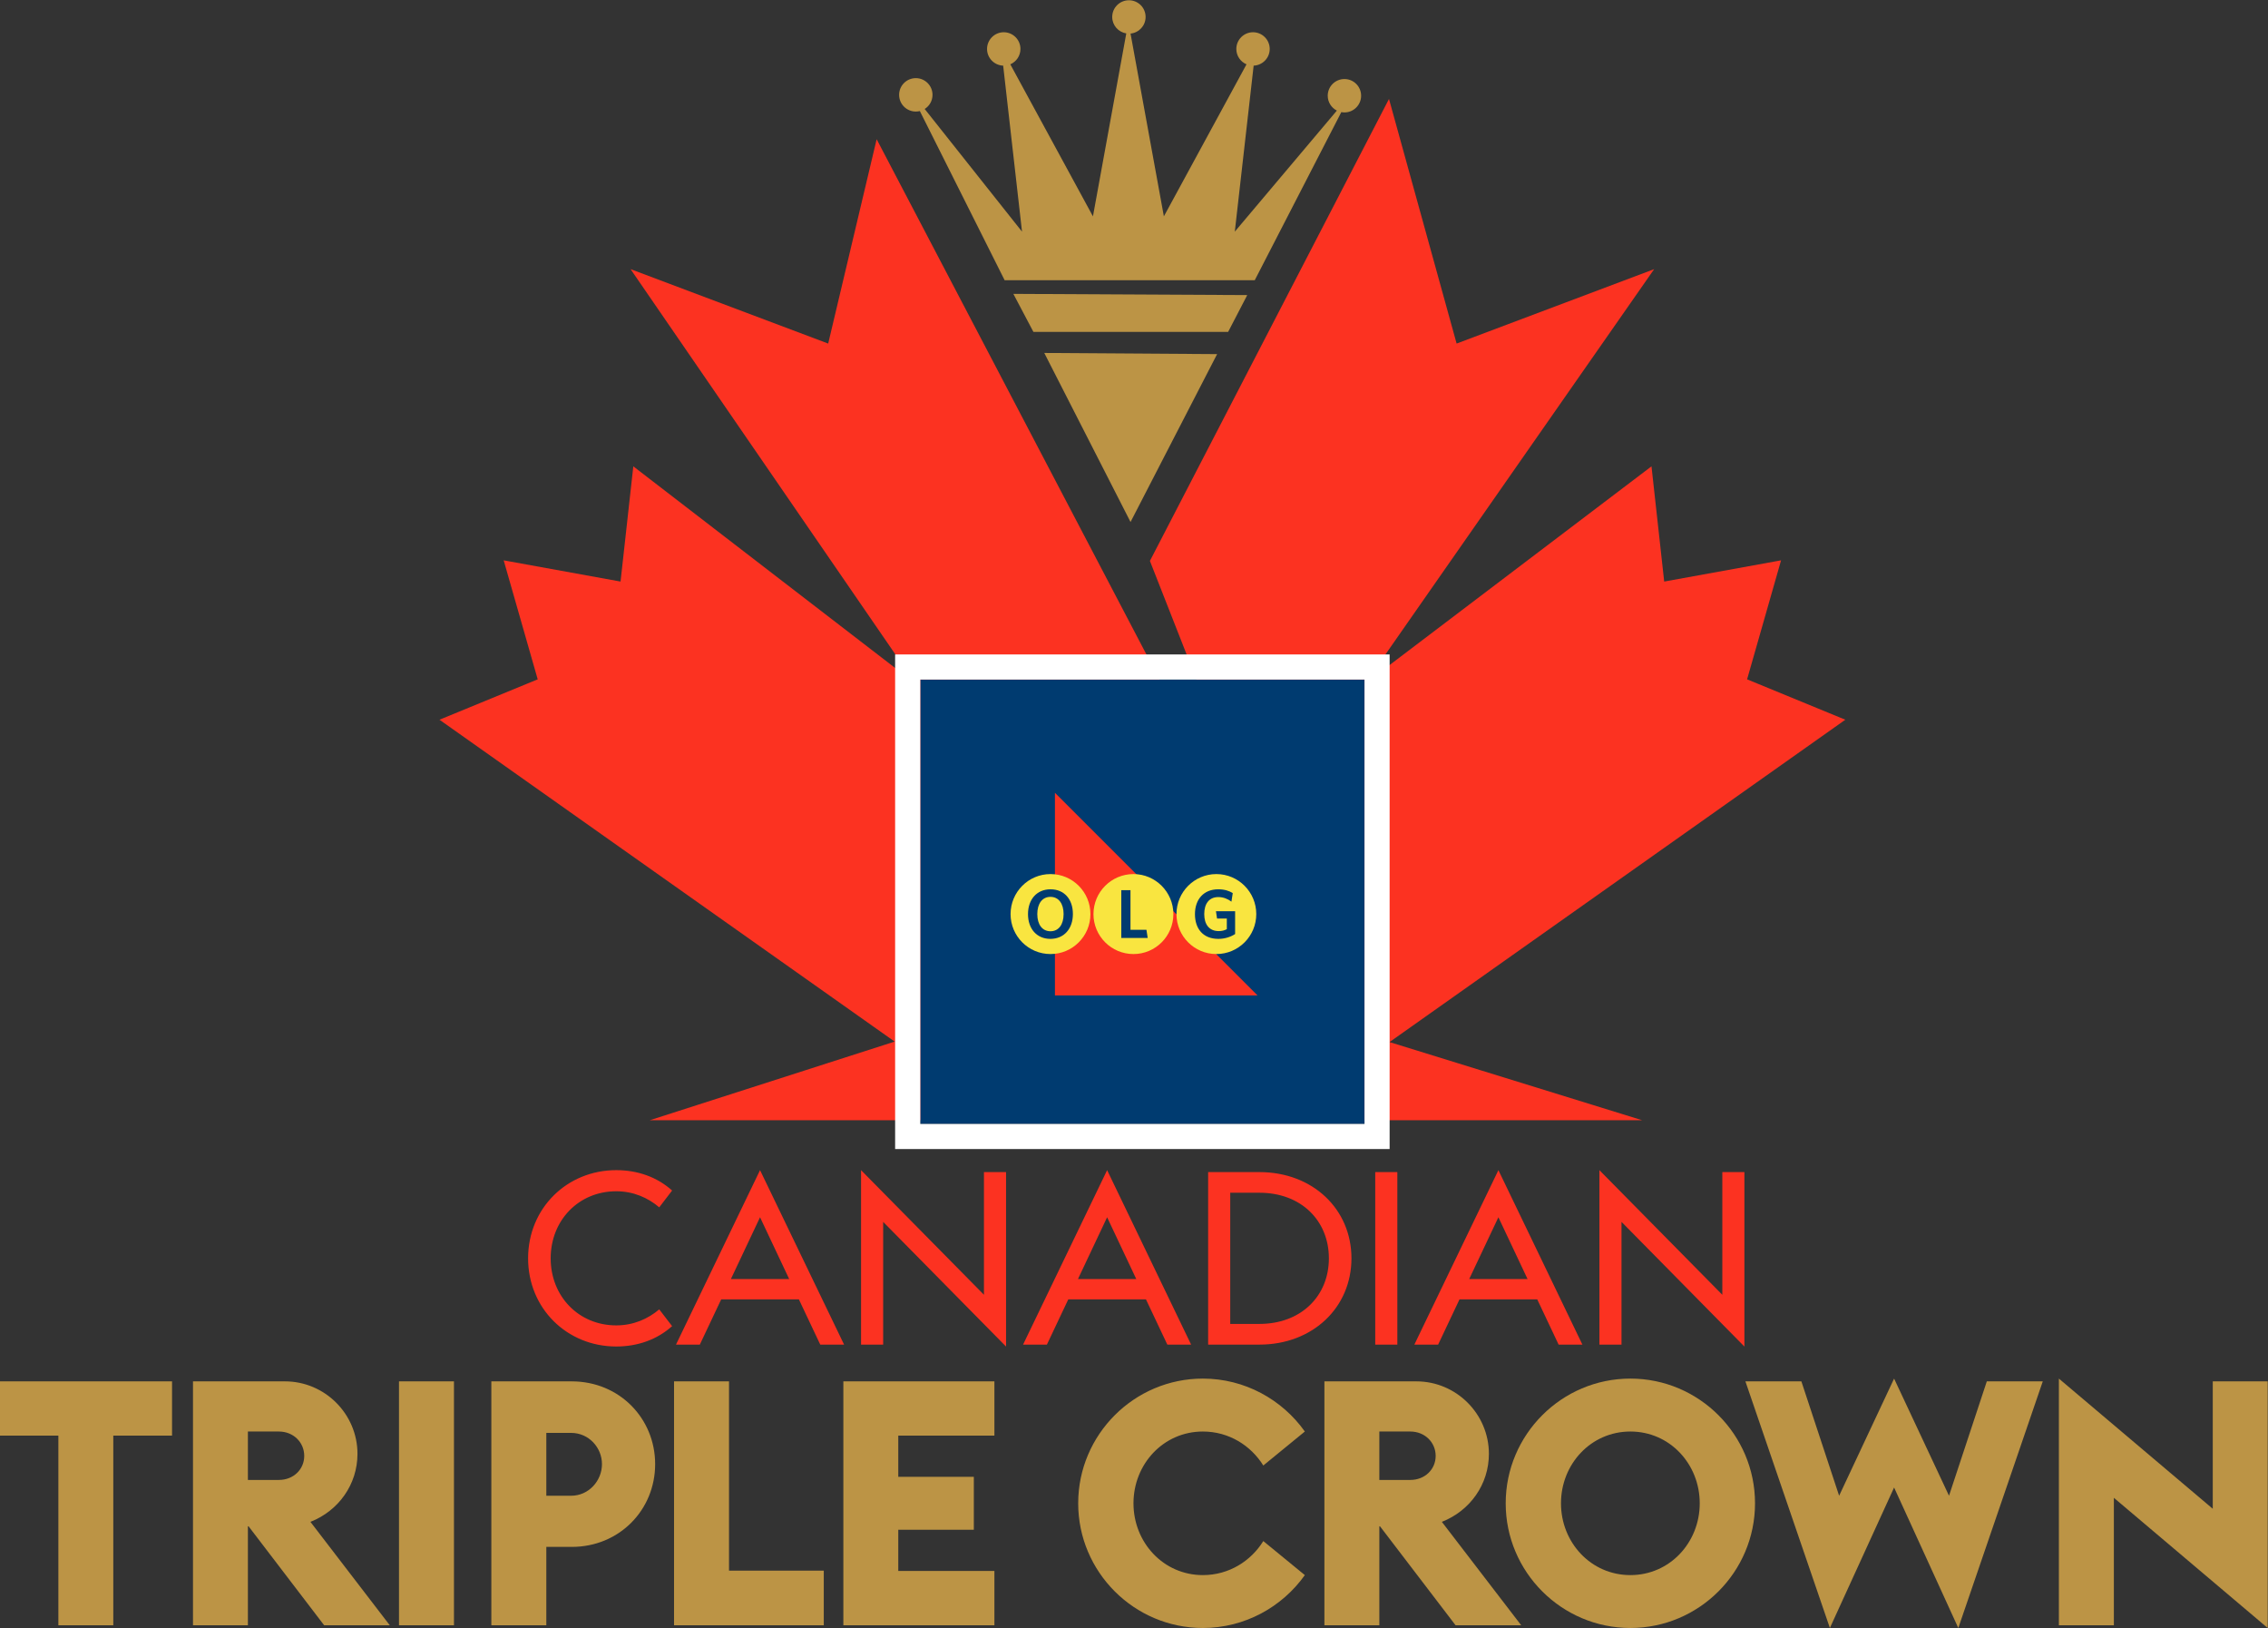 <svg xmlns="http://www.w3.org/2000/svg" viewBox="0 0 432 310" width="432" height="310"><rect x="0" y="0" width="432" height="310" fill="#333333" stroke="none"/><defs><clipPath clipPathUnits="userSpaceOnUse" id="cp1"><path d="M0 0L432 0L432 310L0 310Z" /></clipPath></defs><style>tspan { white-space:pre }.shp0 { fill: #fc3221 } .shp1 { fill: #bc9445 } .shp2 { fill: #003b70 } .shp3 { fill: #ffffff } .shp4 { fill: #f9e540 } </style><g clip-path="url(#cp1)"><path class="shp0" d="M332.78 129.36L339.25 106.7L316.99 110.74L314.57 88.8L260.02 130.17L315.08 51.25L277.45 65.42L264.57 18.84L219.03 106.81L257.11 203.78L351.49 137.05L332.78 129.36ZM254.45 213.31L312.78 213.31L254.45 195.27L254.45 213.31ZM264.82 213.31L166.98 26.51L157.75 65.42L120.11 51.25L174.37 130.17L120.63 88.8L118.2 110.74L95.94 106.7L102.42 129.36L83.71 137.05L170.41 198.34L123.78 213.31L264.82 213.31Z" /><path class="shp1" d="M196.84 63.2L233.93 63.2L237.57 56.19L193.02 55.96L196.84 63.2ZM256.08 15.05C254.33 15.05 252.9 16.47 252.9 18.23C252.9 19.46 253.61 20.53 254.64 21.06L235.2 44.11L238.79 12.5C240.49 12.43 241.85 11.04 241.85 9.32C241.85 7.57 240.43 6.14 238.67 6.14C236.92 6.14 235.49 7.57 235.49 9.32C235.49 10.64 236.29 11.76 237.43 12.25L221.69 41.2L215.34 6.39C216.95 6.24 218.21 4.88 218.21 3.23C218.21 1.47 216.79 0.05 215.03 0.05C213.28 0.05 211.85 1.47 211.85 3.23C211.85 4.81 213.01 6.12 214.53 6.36L208.18 41.2L192.44 12.25C193.57 11.76 194.37 10.64 194.37 9.32C194.37 7.57 192.95 6.14 191.19 6.14C189.44 6.14 188.01 7.57 188.01 9.32C188.01 11.04 189.37 12.43 191.08 12.5L194.67 44.11L176.13 20.75C177.03 20.19 177.62 19.2 177.62 18.06C177.62 16.31 176.2 14.88 174.44 14.88C172.68 14.88 171.26 16.31 171.26 18.06C171.26 19.82 172.68 21.24 174.44 21.24C174.7 21.24 174.96 21.21 175.21 21.15L191.36 53.36L239 53.36L255.49 21.35C255.68 21.38 255.88 21.41 256.08 21.41C257.84 21.41 259.26 19.98 259.26 18.23C259.26 16.47 257.84 15.05 256.08 15.05ZM215.34 99.4L198.91 67.21L231.83 67.43L215.34 99.4Z" /><path class="shp2" d="M259.91 214.02L175.29 214.02L175.29 129.4L259.91 129.4L259.91 214.02Z" /><path fill-rule="evenodd" class="shp3" d="M264.69 218.8L170.5 218.8L170.5 124.62L264.69 124.62L264.69 218.8ZM259.91 129.4L175.29 129.4L175.29 214.02L259.91 214.02L259.91 129.4Z" /><path class="shp0" d="M239.53 189.55L200.94 189.55L200.94 150.96L239.53 189.55Z" /><path class="shp4" d="M239.29 174.06C239.29 178.26 235.89 181.67 231.69 181.67C227.49 181.67 224.09 178.26 224.09 174.06C224.09 169.86 227.49 166.44 231.69 166.44C235.89 166.44 239.29 169.86 239.29 174.06ZM223.5 174.06C223.5 178.26 220.09 181.67 215.9 181.67C211.69 181.67 208.28 178.26 208.28 174.06C208.28 169.86 211.69 166.44 215.9 166.44C220.09 166.44 223.5 169.86 223.5 174.06ZM207.7 174.06C207.7 178.26 204.3 181.67 200.1 181.67C195.89 181.67 192.49 178.26 192.49 174.06C192.49 169.86 195.89 166.44 200.1 166.44C204.3 166.44 207.7 169.86 207.7 174.06Z" /><path fill-rule="evenodd" class="shp2" d="M200.07 178.78C197.49 178.78 195.81 176.87 195.81 174.07C195.81 171.25 197.5 169.34 200.1 169.34C202.71 169.34 204.36 171.23 204.36 174.04C204.36 176.85 202.68 178.78 200.07 178.78ZM200.09 170.78C198.53 170.78 197.58 172.06 197.58 174.06C197.58 176.05 198.53 177.33 200.09 177.33C201.65 177.33 202.59 176.05 202.59 174.06C202.59 172.06 201.64 170.78 200.09 170.78ZM213.58 178.61L213.58 169.51L215.33 169.51L215.33 177.05L218.37 177.05L218.61 178.61L213.58 178.61ZM232.07 178.78C229.18 178.78 227.61 176.87 227.61 174.07C227.61 171.25 229.28 169.34 232.04 169.34C233.2 169.34 234.1 169.62 234.81 170.06L234.56 171.69C233.89 171.19 233.06 170.82 232.06 170.82C230.28 170.82 229.38 172.12 229.38 174.06C229.38 176.01 230.31 177.3 232.14 177.3C232.77 177.3 233.23 177.17 233.68 176.93L233.68 174.91L231.82 174.91L231.61 173.51L235.26 173.51L235.26 177.86C234.41 178.41 233.29 178.78 232.07 178.78Z" /><path fill-rule="evenodd" class="shp0" d="M117.38 222.82C121.5 222.82 125.2 224.16 128.02 226.7L125.57 229.9C123.44 228.09 120.67 226.84 117.38 226.84C110.21 226.84 104.89 232.39 104.89 239.61C104.89 246.83 110.21 252.38 117.38 252.38C120.67 252.38 123.44 251.13 125.57 249.33L128.02 252.52C125.2 255.06 121.5 256.4 117.38 256.4C107.99 256.4 100.59 249.14 100.59 239.61C100.59 230.08 107.99 222.82 117.38 222.82ZM160.78 256.04L156.24 256.04L152.17 247.43L137.37 247.43L133.3 256.04L128.76 256.04L144.77 222.82L160.78 256.04ZM150.32 243.55L144.77 231.79L139.22 243.55L150.32 243.55ZM168.22 256.04L164.01 256.04L164.01 222.82L187.42 246.55L187.42 223.19L191.63 223.19L191.63 256.41L168.22 232.67L168.22 256.04ZM226.88 256.04L222.35 256.04L218.28 247.43L203.48 247.43L199.41 256.04L194.87 256.04L210.88 222.82L226.88 256.04ZM216.43 243.55L210.88 231.79L205.33 243.55L216.43 243.55ZM239.89 223.19C250.02 223.19 257.42 230.22 257.42 239.61C257.42 249 250.02 256.04 239.89 256.04L230.12 256.04L230.12 223.19L239.89 223.19ZM253.12 239.61C253.12 232.44 247.84 227.12 239.89 227.12L234.33 227.12L234.33 252.1L239.89 252.1C247.84 252.1 253.12 246.78 253.12 239.61ZM266.16 256.04L261.95 256.04L261.95 223.19L266.16 223.19L266.16 256.04ZM301.41 256.04L296.88 256.04L292.81 247.43L278 247.43L273.93 256.04L269.4 256.04L285.41 222.82L301.41 256.04ZM290.96 243.55L285.41 231.79L279.85 243.55L290.96 243.55ZM308.86 256.04L304.65 256.04L304.65 222.82L328.06 246.55L328.06 223.19L332.27 223.19L332.27 256.41L308.86 232.67L308.86 256.04Z" /><path fill-rule="evenodd" class="shp1" d="M0 273.37L0 263.04L32.77 263.04L32.77 273.37L21.58 273.37L21.58 309.48L11.12 309.48L11.12 273.37L0 273.37ZM47.22 290.64L47.22 309.48L36.76 309.48L36.76 263.04L54.29 263.04C61.87 263.04 68.09 269.25 68.09 276.84C68.09 282.66 64.49 287.69 59.13 289.79L74.24 309.48L61.74 309.48L47.35 290.64L47.22 290.64ZM57.95 277.23C57.95 274.68 55.92 272.59 53.11 272.59L47.22 272.59L47.22 281.81L53.11 281.81C55.92 281.81 57.95 279.78 57.95 277.23ZM86.47 309.48L76 309.48L76 263.04L86.47 263.04L86.47 309.48ZM108.9 263.04C117.99 263.04 124.79 270.1 124.79 278.8C124.79 287.5 117.99 294.56 108.9 294.56L104.06 294.56L104.06 309.48L93.59 309.48L93.59 263.04L108.9 263.04ZM114.66 278.8C114.66 275.66 112.17 272.85 108.77 272.85L104.06 272.85L104.06 284.82L108.77 284.82C112.17 284.82 114.66 281.94 114.66 278.8ZM138.86 263.04L138.86 299.08L156.91 299.08L156.91 309.48L128.39 309.48L128.39 263.04L138.86 263.04ZM189.41 263.04L189.41 273.37L171.1 273.37L171.1 281.22L185.49 281.22L185.49 291.29L171.1 291.29L171.1 299.14L189.41 299.14L189.41 309.48L160.64 309.48L160.64 263.04L189.41 263.04ZM229.12 262.51C237.09 262.51 244.22 266.5 248.54 272.59L240.63 279.06C238.27 275.27 234.09 272.59 229.12 272.59C221.59 272.59 215.9 278.8 215.9 286.26C215.9 293.71 221.59 299.93 229.12 299.93C234.09 299.93 238.27 297.25 240.63 293.45L248.54 299.93C244.22 306.01 237.09 310 229.12 310C216.03 310 205.37 299.34 205.37 286.26C205.37 273.18 216.03 262.51 229.12 262.51ZM262.73 290.64L262.73 309.48L252.27 309.48L252.27 263.04L269.8 263.04C277.39 263.04 283.6 269.25 283.6 276.84C283.6 282.66 280 287.69 274.64 289.79L289.75 309.48L277.25 309.48L262.86 290.64L262.73 290.64ZM273.46 277.23C273.46 274.68 271.43 272.59 268.62 272.59L262.73 272.59L262.73 281.81L268.62 281.81C271.43 281.81 273.46 279.78 273.46 277.23Z" /><path fill-rule="evenodd" class="shp1" d="M310.55 262.51C323.63 262.51 334.29 273.18 334.29 286.26C334.29 299.34 323.63 310 310.55 310C297.46 310 286.8 299.34 286.8 286.26C286.8 273.18 297.46 262.51 310.55 262.51ZM310.55 272.59C303.02 272.59 297.33 278.8 297.33 286.26C297.33 293.71 303.02 299.93 310.55 299.93C318.07 299.93 323.76 293.71 323.76 286.26C323.76 278.8 318.07 272.59 310.55 272.59ZM343.12 263.04L350.31 284.82L360.78 262.51L371.24 284.82L378.44 263.04L389.1 263.04L373.01 310L360.78 283.25L348.55 310L332.46 263.04L343.12 263.04ZM402.64 309.48L392.17 309.48L392.17 262.51L421.48 287.3L421.48 263.04L431.94 263.04L431.94 310L402.64 285.21L402.64 309.48Z" /></g></svg>